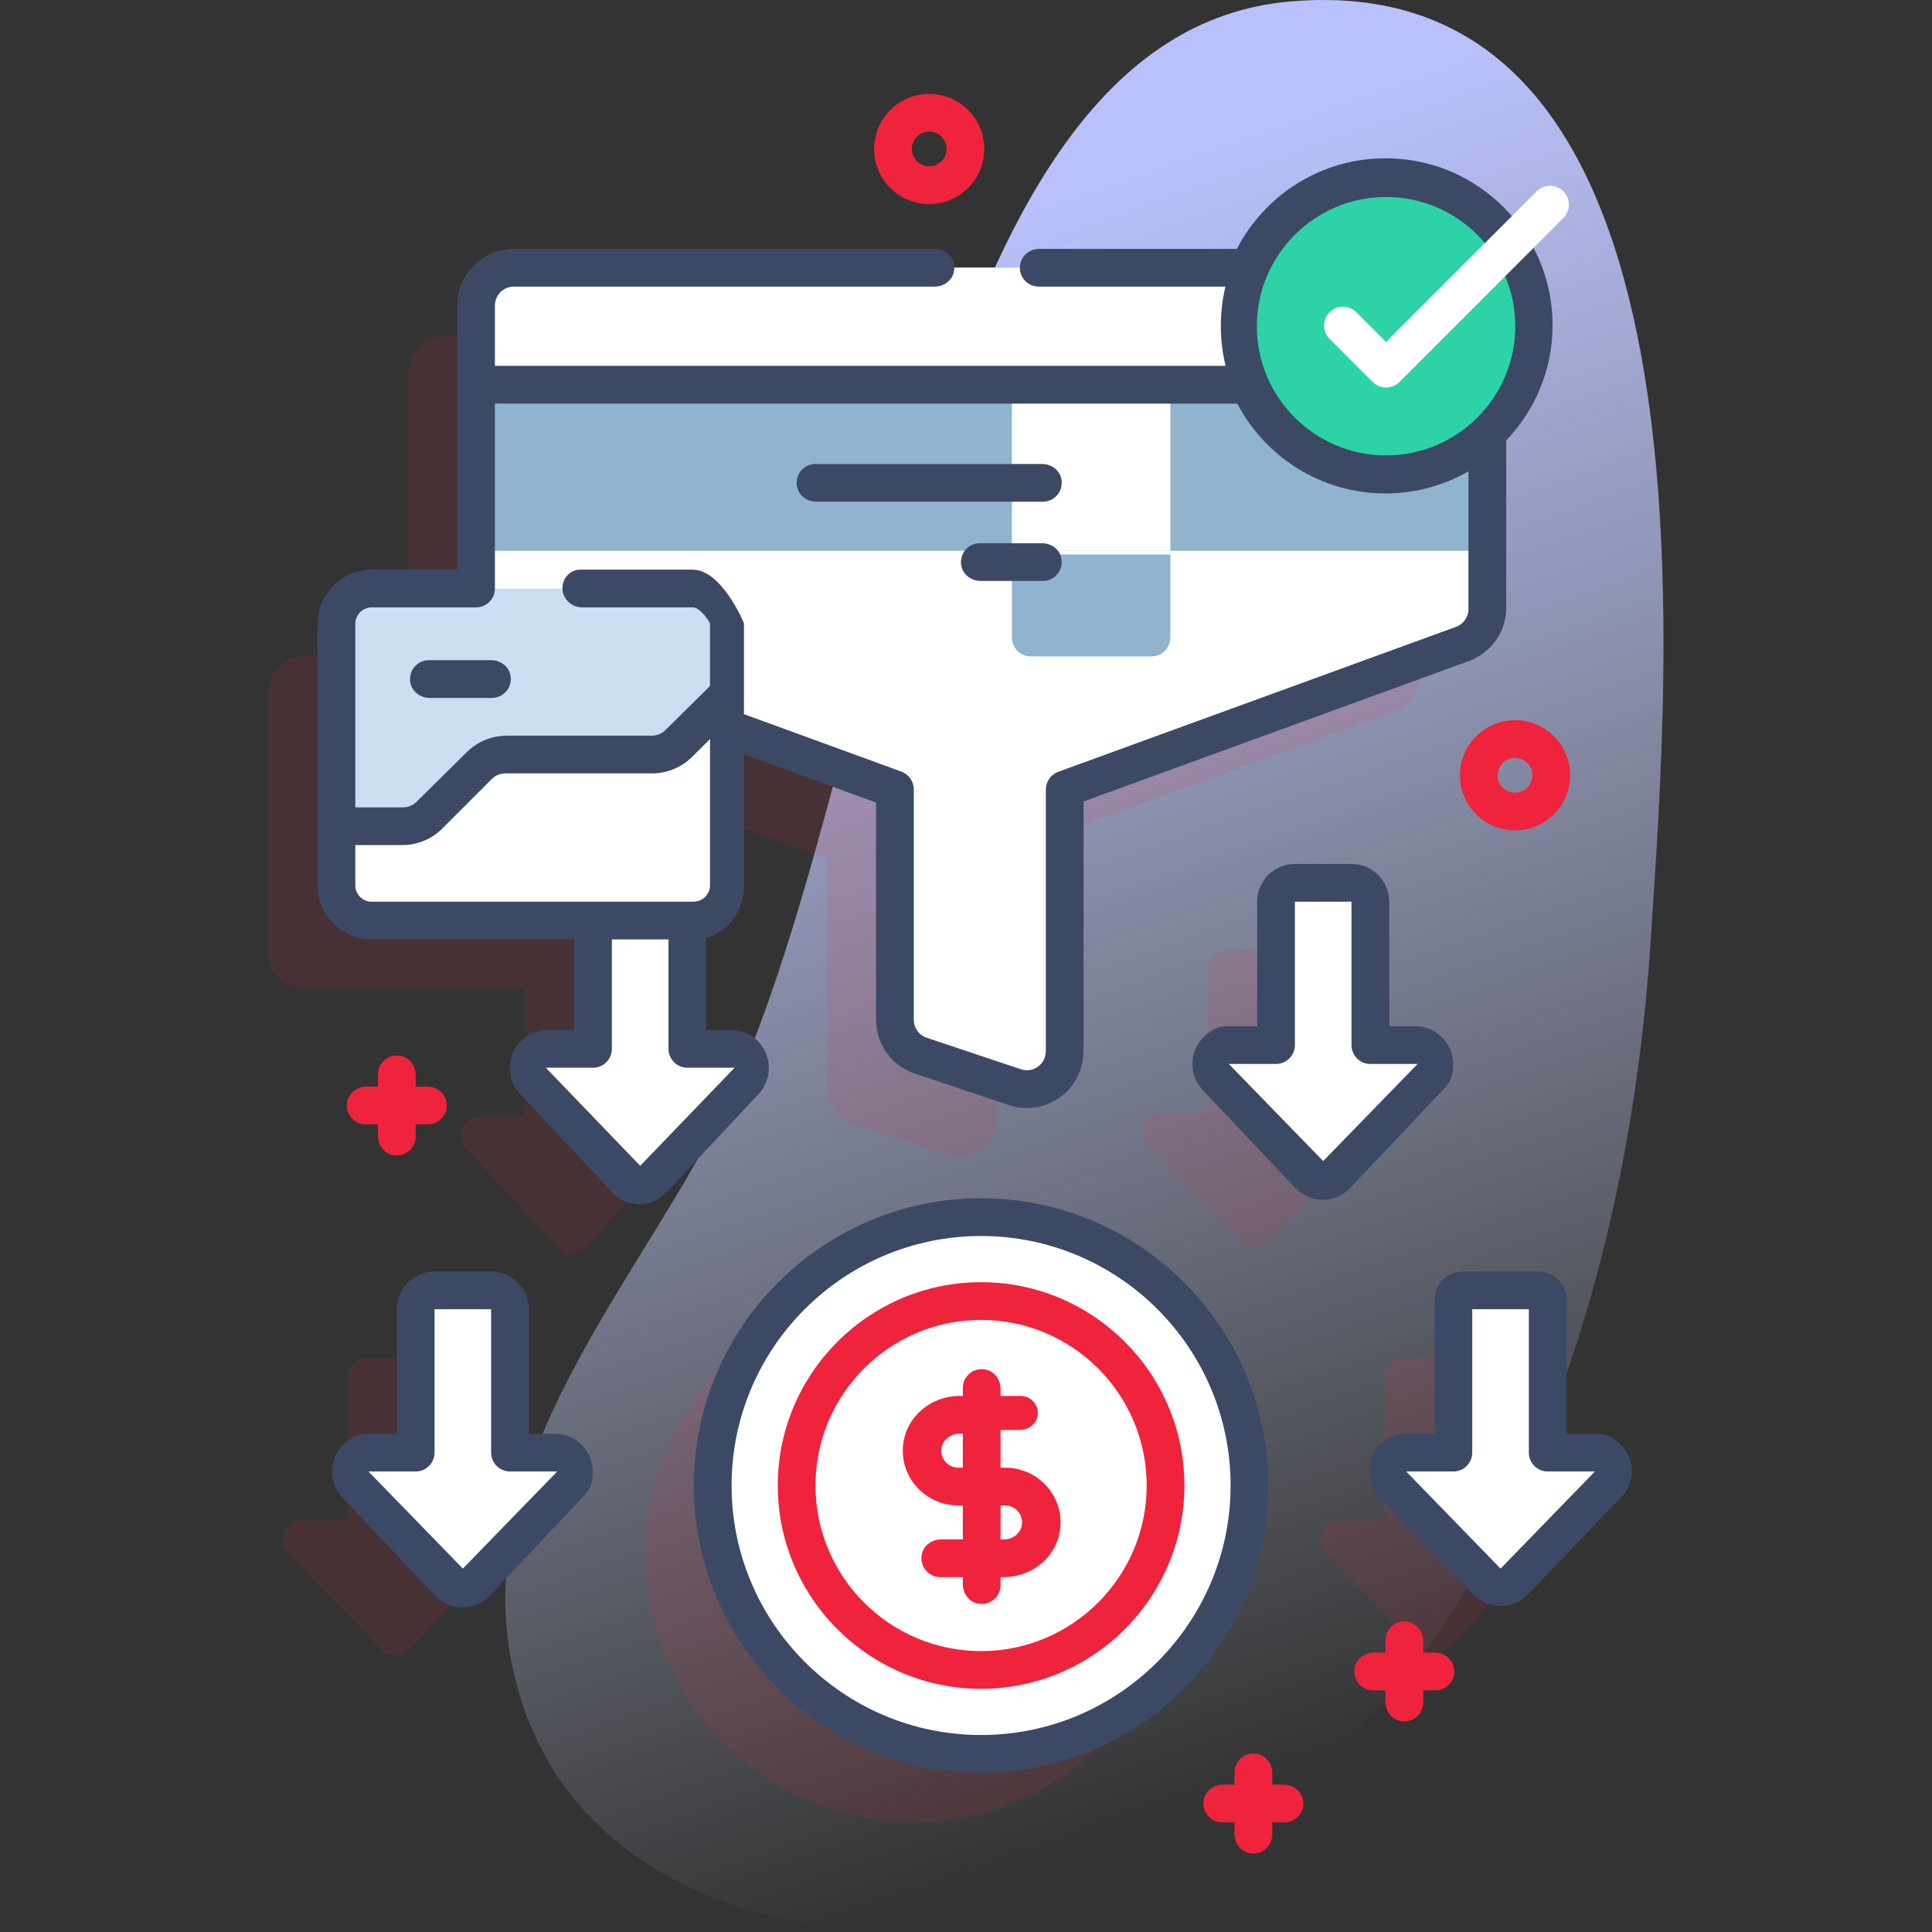 <svg xmlns="http://www.w3.org/2000/svg" xmlns:xlink="http://www.w3.org/1999/xlink" xmlns:svgjs="http://svgjs.com/svgjs" width="512" height="512" x="0" y="0" viewBox="0 0 512 512" style="enable-background:new 0 0 512 512" xml:space="preserve" class=""><rect x="0" y="0" width="512" height="512" fill="#333333" stroke="none"/><g><linearGradient id="SVGID_1_" gradientTransform="matrix(1 0 0 -1 -561.6 -10842.989)" gradientUnits="userSpaceOnUse" x1="917.182" x2="780.182" y1="-11308.203" y2="-10917.203"><stop offset="0" stop-color="#d2dbfc" stop-opacity="0"></stop><stop offset="1" stop-color="#b8c1fb"></stop></linearGradient><g><path d="m341.576.425c-95.818 8.652-105.091 192.428-146.416 286.587-20.478 46.658-68.772 94.794-60.258 149.782 9.605 62.035 72.897 80.075 121.683 74.14 120.723-14.685 172.899-141.053 180.797-260.801 4.869-73.829 20.3-260.192-95.806-249.708z" fill="url(#SVGID_1_)" data-original="url(#SVGID_1_)"></path><g fill="#2b2ab5" opacity=".11"><circle cx="242" cy="411.675" r="71.122" fill="#ef233c" data-original="#2b2ab5" class=""></circle><path d="m357.45 294.956h-12.29v-38c0-2.761-2.239-5-5-5h-15c-2.761 0-5 2.239-5 5v38h-12.289c-4.445 0-6.737 5.214-3.684 8.384l24.789 25.737c2 2.077 5.368 2.077 7.367 0l24.708-25.653c3.059-3.175.809-8.468-3.601-8.468z" fill="#ef233c" data-original="#2b2ab5" class=""></path><path d="m404.45 402.956h-12.29v-38c0-2.761-2.239-5-5-5h-15c-2.761 0-5 2.239-5 5v38h-12.29c-4.445 0-6.737 5.214-3.684 8.384l24.789 25.737c2 2.077 5.367 2.077 7.367 0l24.789-25.737c3.056-3.17.764-8.384-3.681-8.384z" fill="#ef233c" data-original="#2b2ab5" class=""></path><path d="m175.805 295.956h-11.645v-34h.67c5.153 0 9.33-4.177 9.33-9.33v-41.422l45 16.364v60.682c0 4.315 2.76 8.139 6.854 9.514l24.929 8.34c6.493 2.168 13.217-2.67 13.217-9.524v-69.673l105.422-38.42c3.955-1.44 6.578-5.2 6.578-9.4v-80.13c0-5.52-4.475-10-10.012-10h-247.865c-5.598 0-10.123 4.5-10.123 10.044v74.956h-27.67c-5.153 0-9.33 4.177-9.33 9.33v69.34c0 5.153 4.177 9.33 9.33 9.33h58.67v34h-12.082c-4.363 0-6.624 5.261-3.616 8.464l24.363 25.996c1.962 2.099 5.269 2.099 7.241 0l24.353-25.996c3.009-3.203.758-8.465-3.614-8.465z" fill="#ef233c" data-original="#2b2ab5" class=""></path><path d="m129.451 402.956h-12.291v-38c0-2.761-2.239-5-5-5h-15c-2.762 0-5 2.239-5 5v38h-12.29c-4.445 0-6.737 5.214-3.684 8.384l24.79 25.737c2 2.077 5.368 2.077 7.368 0l24.709-25.653c3.058-3.175.807-8.468-3.602-8.468z" fill="#ef233c" data-original="#2b2ab5" class=""></path></g><circle cx="260" cy="393.675" fill="#ffffff" r="71.122" data-original="#ffffff" class=""></circle><path d="m394.16 80.956v80.13c0 4.2-2.623 7.96-6.578 9.4l-105.422 38.42v69.673c0 6.854-6.724 11.692-13.217 9.524l-24.929-8.34c-4.094-1.375-6.854-5.198-6.854-9.514v-61.344l-105.423-38.42c-3.954-1.44-6.577-5.2-6.577-9.4v-80.13c0-5.52 4.475-10 10.012-10h248.977c5.536.001 10.011 4.481 10.011 10.001z" fill="#ffffff" data-original="#ffffff" class=""></path><path d="m394.16 80.918v65.039h-269v-65.039c0-5.499 4.477-9.962 10.016-9.962h248.969c5.538 0 10.015 4.463 10.015 9.962z" fill="#90b4ce" data-original="#6e80f8" class=""></path><path d="m310.16 146.956v22c0 2.761-2.239 5-5 5h-32c-2.762 0-5-2.239-5-5v-22z" fill="#90b4ce" data-original="#6e80f8" class=""></path><path d="m268.16 70.956h42v75h-42z" fill="#ffffff" data-original="#ffffff" class=""></path><path d="m394.16 101.956v-21c0-5.523-4.477-10-10-10h-249c-5.523 0-10 4.477-10 10v21z" fill="#ffffff" data-original="#ffffff" class=""></path><circle cx="367.322" cy="86.446" fill="#2DD3A6" r="39.243" data-original="#6e80f8" class=""></circle><path d="m363.16 276.956v-38c0-2.761-2.239-5-5-5h-15c-2.761 0-5 2.239-5 5v38h-12.289c-4.445 0-6.737 5.214-3.684 8.384l24.789 25.737c2 2.077 5.368 2.077 7.367 0l24.789-25.737c3.053-3.17.762-8.384-3.684-8.384z" fill="#ffffff" data-original="#ffffff" class=""></path><path d="m410.16 384.956v-38c0-2.761-2.239-5-5-5h-15c-2.761 0-5 2.239-5 5v38h-12.29c-4.445 0-6.737 5.214-3.684 8.384l24.789 25.737c2 2.077 5.367 2.077 7.367 0l24.789-25.737c3.053-3.17.762-8.384-3.684-8.384z" fill="#ffffff" data-original="#ffffff" class=""></path><path d="m198.137 285.336-24.787 25.734c-2.007 2.077-5.373 2.077-7.37 0l-24.797-25.734c-3.062-3.171-.76-8.379 3.68-8.379h12.297v-38c0-2.761 2.238-5 5-5h14.931c2.808 0 5.069 2.226 5.069 4.97v38.03h12.297c4.451-.001 6.742 5.208 3.68 8.379z" fill="#ffffff" data-original="#ffffff" class=""></path><path d="m110.16 384.956v-38c0-2.761 2.238-5 5-5h15c2.761 0 5 2.239 5 5v38h12.29c4.445 0 6.737 5.214 3.684 8.384l-24.79 25.737c-2 2.077-5.368 2.077-7.368 0l-24.79-25.737c-3.053-3.17-.762-8.384 3.684-8.384z" fill="#ffffff" data-original="#ffffff" class=""></path><path d="m193.16 165.286v69.34c0 5.153-4.177 9.33-9.33 9.33h-85.34c-5.153 0-9.33-4.177-9.33-9.33v-69.34c0-5.153 4.177-9.33 9.33-9.33h85.34c5.153 0 9.33 4.178 9.33 9.33z" fill="#ccdef1" data-original="#6e80f8" class=""></path><path d="m130.371 184.956h-16.519c-2.403 0-4.612-1.609-5.084-3.965-.644-3.214 1.796-6.035 4.896-6.035h16.519c2.403 0 4.612 1.609 5.084 3.965.644 3.214-1.796 6.035-4.896 6.035z" fill="#3b4965" data-original="#2b2ab5" class=""></path><path d="m193.16 183.895v50.732c0 5.153-4.177 9.33-9.33 9.33h-85.34c-5.153 0-9.33-4.177-9.33-9.33v-15.67h17.673c2.661 0 5.222-1.042 7.099-2.909l13.335-13.183c1.888-1.856 4.438-2.909 7.109-2.909h38.379c1.366 0 2.701-.278 3.936-.794 1.175-.496 2.249-1.201 3.163-2.114z" fill="#ffffff" data-original="#ffffff" class=""></path><path d="m276.373 132.956h-60.068c-2.403 0-4.612-1.609-5.084-3.965-.644-3.214 1.796-6.035 4.896-6.035h60.068c2.403 0 4.612 1.609 5.084 3.965.644 3.214-1.796 6.035-4.896 6.035z" fill="#3b4965" data-original="#2b2ab5" class=""></path><path d="m276.373 153.956h-16.519c-2.403 0-4.612-1.609-5.084-3.965-.644-3.214 1.796-6.035 4.896-6.035h16.519c2.403 0 4.612 1.609 5.084 3.965.644 3.214-1.796 6.035-4.896 6.035z" fill="#3b4965" data-original="#2b2ab5" class=""></path><g fill="#6e80f8"><path d="m401.502 220.056c-3.739 0-7.479-1.424-10.325-4.271-5.694-5.693-5.694-14.957 0-20.65 5.693-5.693 14.957-5.693 20.65 0 5.694 5.693 5.694 14.957 0 20.65-2.847 2.847-6.586 4.271-10.325 4.271zm0-19.197c-1.179 0-2.357.449-3.255 1.346-1.794 1.795-1.794 4.715 0 6.51 1.795 1.793 4.715 1.793 6.51 0 1.794-1.795 1.794-4.715 0-6.51-.898-.896-2.076-1.346-3.255-1.346z" fill="#ef233c" data-original="#6e80f8" class=""></path><path d="m246.245 54.082c-3.739 0-7.479-1.424-10.325-4.271-5.694-5.693-5.694-14.957 0-20.65 5.693-5.693 14.957-5.693 20.65 0 5.694 5.693 5.694 14.957 0 20.65-2.846 2.847-6.586 4.271-10.325 4.271zm0-19.196c-1.179 0-2.357.449-3.255 1.346-1.794 1.795-1.794 4.715 0 6.51 1.795 1.793 4.715 1.793 6.51 0 1.794-1.795 1.794-4.715 0-6.51-.897-.897-2.076-1.346-3.255-1.346z" fill="#ef233c" data-original="#6e80f8" class=""></path><path d="m113.223 287.956h-3.062v-3.063c0-2.404-1.611-4.613-3.968-5.084-3.214-.642-6.032 1.797-6.032 4.897v3.25h-3.063c-2.404 0-4.613 1.611-5.084 3.968-.642 3.214 1.797 6.032 4.897 6.032h3.25v3.063c0 2.404 1.61 4.613 3.968 5.084 3.214.642 6.032-1.797 6.032-4.897v-3.25h3.25c3.099 0 5.539-2.818 4.897-6.032-.472-2.357-2.682-3.968-5.085-3.968z" fill="#ef233c" data-original="#6e80f8" class=""></path><path d="m380.223 437.956h-3.063v-3.063c0-2.404-1.611-4.613-3.968-5.084-3.214-.642-6.032 1.797-6.032 4.897v3.25h-3.063c-2.404 0-4.613 1.611-5.084 3.968-.642 3.214 1.797 6.032 4.897 6.032h3.25v3.063c0 2.404 1.611 4.613 3.968 5.084 3.214.642 6.032-1.797 6.032-4.897v-3.25h3.25c3.099 0 5.539-2.818 4.897-6.032-.471-2.357-2.68-3.968-5.084-3.968z" fill="#ef233c" data-original="#6e80f8" class=""></path><path d="m340.223 472.956h-3.063v-3.063c0-2.404-1.611-4.613-3.968-5.084-3.214-.642-6.032 1.797-6.032 4.897v3.25h-3.063c-2.404 0-4.613 1.611-5.084 3.968-.642 3.214 1.797 6.032 4.897 6.032h3.25v3.063c0 2.404 1.611 4.613 3.968 5.084 3.214.642 6.032-1.797 6.032-4.897v-3.25h3.25c3.099 0 5.539-2.818 4.897-6.032-.471-2.357-2.68-3.968-5.084-3.968z" fill="#ef233c" data-original="#6e80f8" class=""></path></g><path d="m260 447.559c-29.711 0-53.883-24.172-53.883-53.883s24.172-53.883 53.883-53.883 53.883 24.172 53.883 53.883-24.172 53.883-53.883 53.883zm0-97.766c-24.197 0-43.883 19.686-43.883 43.883s19.686 43.883 43.883 43.883 43.883-19.686 43.883-43.883-19.686-43.883-43.883-43.883z" fill="#ef233c" data-original="#2b2ab5" class=""></path><path d="m266.403 388.956h-1.243v-10h5.144c2.374 0 4.511-1.734 4.715-4.099.231-2.667-1.864-4.901-4.482-4.901h-5.377v-1.931c0-2.409-1.617-4.626-3.981-5.087-3.208-.625-6.019 1.784-6.019 4.843v2.174h-.965c-7.454 0-14.019 5.439-14.853 12.845-.984 8.733 5.935 16.155 14.575 16.155h1.243v9h-5.788c-2.404 0-4.613 1.611-5.084 3.968-.642 3.214 1.797 6.032 4.897 6.032h5.975v1.931c0 2.409 1.617 4.626 3.981 5.087 3.209.625 6.019-1.784 6.019-4.844v-2.174h.964c7.453 0 14.018-5.438 14.852-12.844.985-8.732-5.934-16.155-14.573-16.155zm-12.441 0c-2.619 0-4.722-2.248-4.482-4.915.213-2.36 2.35-4.085 4.719-4.085h.961v9zm12.16 19h-.962v-9h1.198c2.617 0 4.72 2.247 4.481 4.913-.211 2.361-2.348 4.087-4.717 4.087z" fill="#ef233c" data-original="#2b2ab5" class=""></path><g fill="#2b2ab5"><path d="m260 317.554c-41.974 0-76.122 34.148-76.122 76.122s34.148 76.121 76.122 76.121 76.122-34.147 76.122-76.121-34.148-76.122-76.122-76.122zm0 142.243c-36.46 0-66.122-29.662-66.122-66.121 0-36.46 29.662-66.122 66.122-66.122s66.122 29.662 66.122 66.122c0 36.459-29.662 66.121-66.122 66.121z" fill="#3b4965" data-original="#2b2ab5" class=""></path><path d="m384.886 284.487c1.359-7.123-3.793-12.531-9.833-12.531h-6.892v-33c0-5.523-4.477-10-10-10h-15c-5.523 0-10 4.477-10 10v33h-7.946c-1.469 0-2.929.378-4.164 1.173-6.077 3.914-6.461 11.349-2.321 15.734l24.518 25.953c1.885 1.995 4.54 3.139 7.285 3.139h.002c2.745 0 5.401-1.144 7.287-3.139l25.079-26.548c.996-1.053 1.713-2.357 1.985-3.781zm-34.226 23.207-25.016-25.737h12.516c2.761 0 5-2.239 5-5v-38h15v38c0 2.761 2.239 5 5 5h12.516z" fill="#3b4965" data-original="#2b2ab5" class=""></path><path d="m423.189 379.956h-8.028v-35.458c0-4.165-3.377-7.542-7.542-7.542h-19.916c-4.165 0-7.542 3.377-7.542 7.542v35.458h-8.027c-1.465 0-2.921.373-4.159 1.156-6.13 3.879-6.521 11.261-2.347 15.611l24.694 25.736c1.898 1.98 4.573 3.115 7.34 3.115 2.764 0 5.441-1.135 7.339-3.114l24.694-25.737c4.174-4.35 3.781-11.73-2.345-15.61-1.24-.783-2.697-1.157-4.161-1.157zm-25.528 35.738-25.014-25.737h12.514c2.761 0 5-2.239 5-5v-38h15v38c0 2.761 2.239 5 5 5h12.514z" fill="#3b4965" data-original="#2b2ab5" class=""></path><path d="m202.938 279.035c-1.576-3.692-5.167-6.078-9.148-6.078h-6.63v-24.362c3.605-1.026 6.625-3.591 8.371-7.007 1.039-2.031 1.629-4.357 1.629-6.827v-34.851l35 12.771v57.566c0 6.479 4.128 12.213 10.271 14.266l24.912 8.335c1.589.532 3.213.794 4.821.794 3.431 0 6.79-1.193 9.584-3.502 3.519-2.909 5.412-7.347 5.412-11.912v-65.828l102.132-37.224c5.903-2.152 9.868-7.815 9.868-14.092v-44.359c8.552-8.942 13.412-21.437 12.061-35.024-2.035-20.463-18.268-37.014-38.689-39.432-19.346-2.291-36.617 7.972-44.746 23.687h-52.325c-2.403 0-4.612 1.61-5.084 3.966-.644 3.215 1.799 6.034 4.902 6.034h49.463c-.782 3.341-1.209 6.821-1.209 10.402 0 3.651.441 7.197 1.253 10.598h-193.626v-16c0-2.761 2.238-5 5-5h111.557c2.404 0 4.613-1.611 5.084-3.968.642-3.214-1.798-6.032-4.897-6.032h-111.744c-8.284 0-15 6.716-15 15v70h-22.49c-8.001 0-14.51 6.457-14.51 14.393l-.002 69.193c0 7.947 6.404 14.414 14.274 14.414h53.728v24h-6.737c-3.271 0-6.464 1.426-8.378 4.078-2.918 4.043-2.47 9.418.776 12.888l24.364 26.042c1.874 2.003 4.512 3.151 7.241 3.151 2.728 0 5.368-1.149 7.242-3.151l24.364-26.042c2.733-2.922 3.481-7.196 1.906-10.887zm-14.779-44.392c0 .594-.122 1.161-.342 1.677-.662 1.547-2.209 2.636-4.007 2.636h-85.319c-2.392 0-4.331-1.939-4.331-4.331v-10.669h12.505c3.933 0 7.773-1.592 10.527-4.363l13.173-13.173c.949-.944 2.202-1.464 3.527-1.464h38.877c2.025 0 4.007-.4 5.912-1.198 1.808-.767 3.412-1.845 4.742-3.182l4.737-4.698v38.764h-.001zm179.162-182.44c18.882 0 34.243 15.361 34.243 34.243 0 18.881-15.361 34.242-34.243 34.242s-34.243-15.361-34.243-34.242c0-18.882 15.361-34.243 34.243-34.243zm-268.776 108.753h27.615c2.762 0 5-2.239 5-5v-49h196.735c7.401 14.137 22.221 23.813 39.268 23.813 8.003 0 15.51-2.142 21.997-5.866v36.516c0 2.092-1.321 3.98-3.29 4.697l-105.42 38.423c-1.976.72-3.29 2.597-3.29 4.697v69.204c0 1.319-.433 2.636-1.346 3.588-1.415 1.476-3.412 1.951-5.271 1.334l-24.971-8.355c-2.038-.682-3.412-2.59-3.412-4.74v-61.077c0-2.108-1.318-3.991-3.297-4.713l-41.703-15.217v-24.094s-5.857-14.33-13.759-14.209h-29.351c-2.762-.121-5 2.117-5 4.879s2.238 5 5 5.121h29.35c2.388-.121 4.76 4.209 4.76 4.209v16.634l-11.865 11.724c-.434.435-.96.783-1.544 1.03-.641.268-1.308.403-1.984.403h-38.397c-4.014 0-7.799 1.547-10.663 4.363l-13.351 13.192c-.924.919-2.215 1.445-3.541 1.445h-12.655v-48.664c0-2.393 1.967-4.337 4.385-4.337zm71.116 147.998-25.014-25.997h12.514c2.761 0 5-2.239 5-5v-29h15v29c0 2.761 2.238 5 5 5h12.514z" fill="#3b4965" data-original="#2b2ab5" class=""></path><path d="m147.051 379.956h-6.891v-33c0-5.523-4.477-10-10-10h-15c-5.523 0-10 4.477-10 10v33h-7.946c-1.468 0-2.929.378-4.164 1.173-6.077 3.914-6.461 11.349-2.321 15.734l24.517 25.951c1.884 1.996 4.54 3.142 7.285 3.142h.002c2.744 0 5.401-1.145 7.287-3.14l25.081-26.549c.996-1.055 1.714-2.36 1.985-3.786 1.353-7.12-3.794-12.525-9.835-12.525zm-24.391 35.738-25.016-25.737h12.516c2.761 0 5-2.239 5-5v-38h15v38c0 2.761 2.238 5 5 5h12.516z" fill="#3b4965" data-original="#2b2ab5" class=""></path></g><path d="m367.321 102.708c-1.327 0-2.6-.527-3.537-1.466l-11.417-11.427c-1.952-1.953-1.95-5.119.003-7.071s5.118-1.952 7.071.003l7.881 7.888 39.917-39.925c1.953-1.953 5.118-1.952 7.071-.001 1.953 1.953 1.953 5.118.001 7.071l-43.454 43.463c-.937.938-2.21 1.465-3.536 1.465z" fill="#ffffff" data-original="#ffffff" class=""></path></g></g></svg>